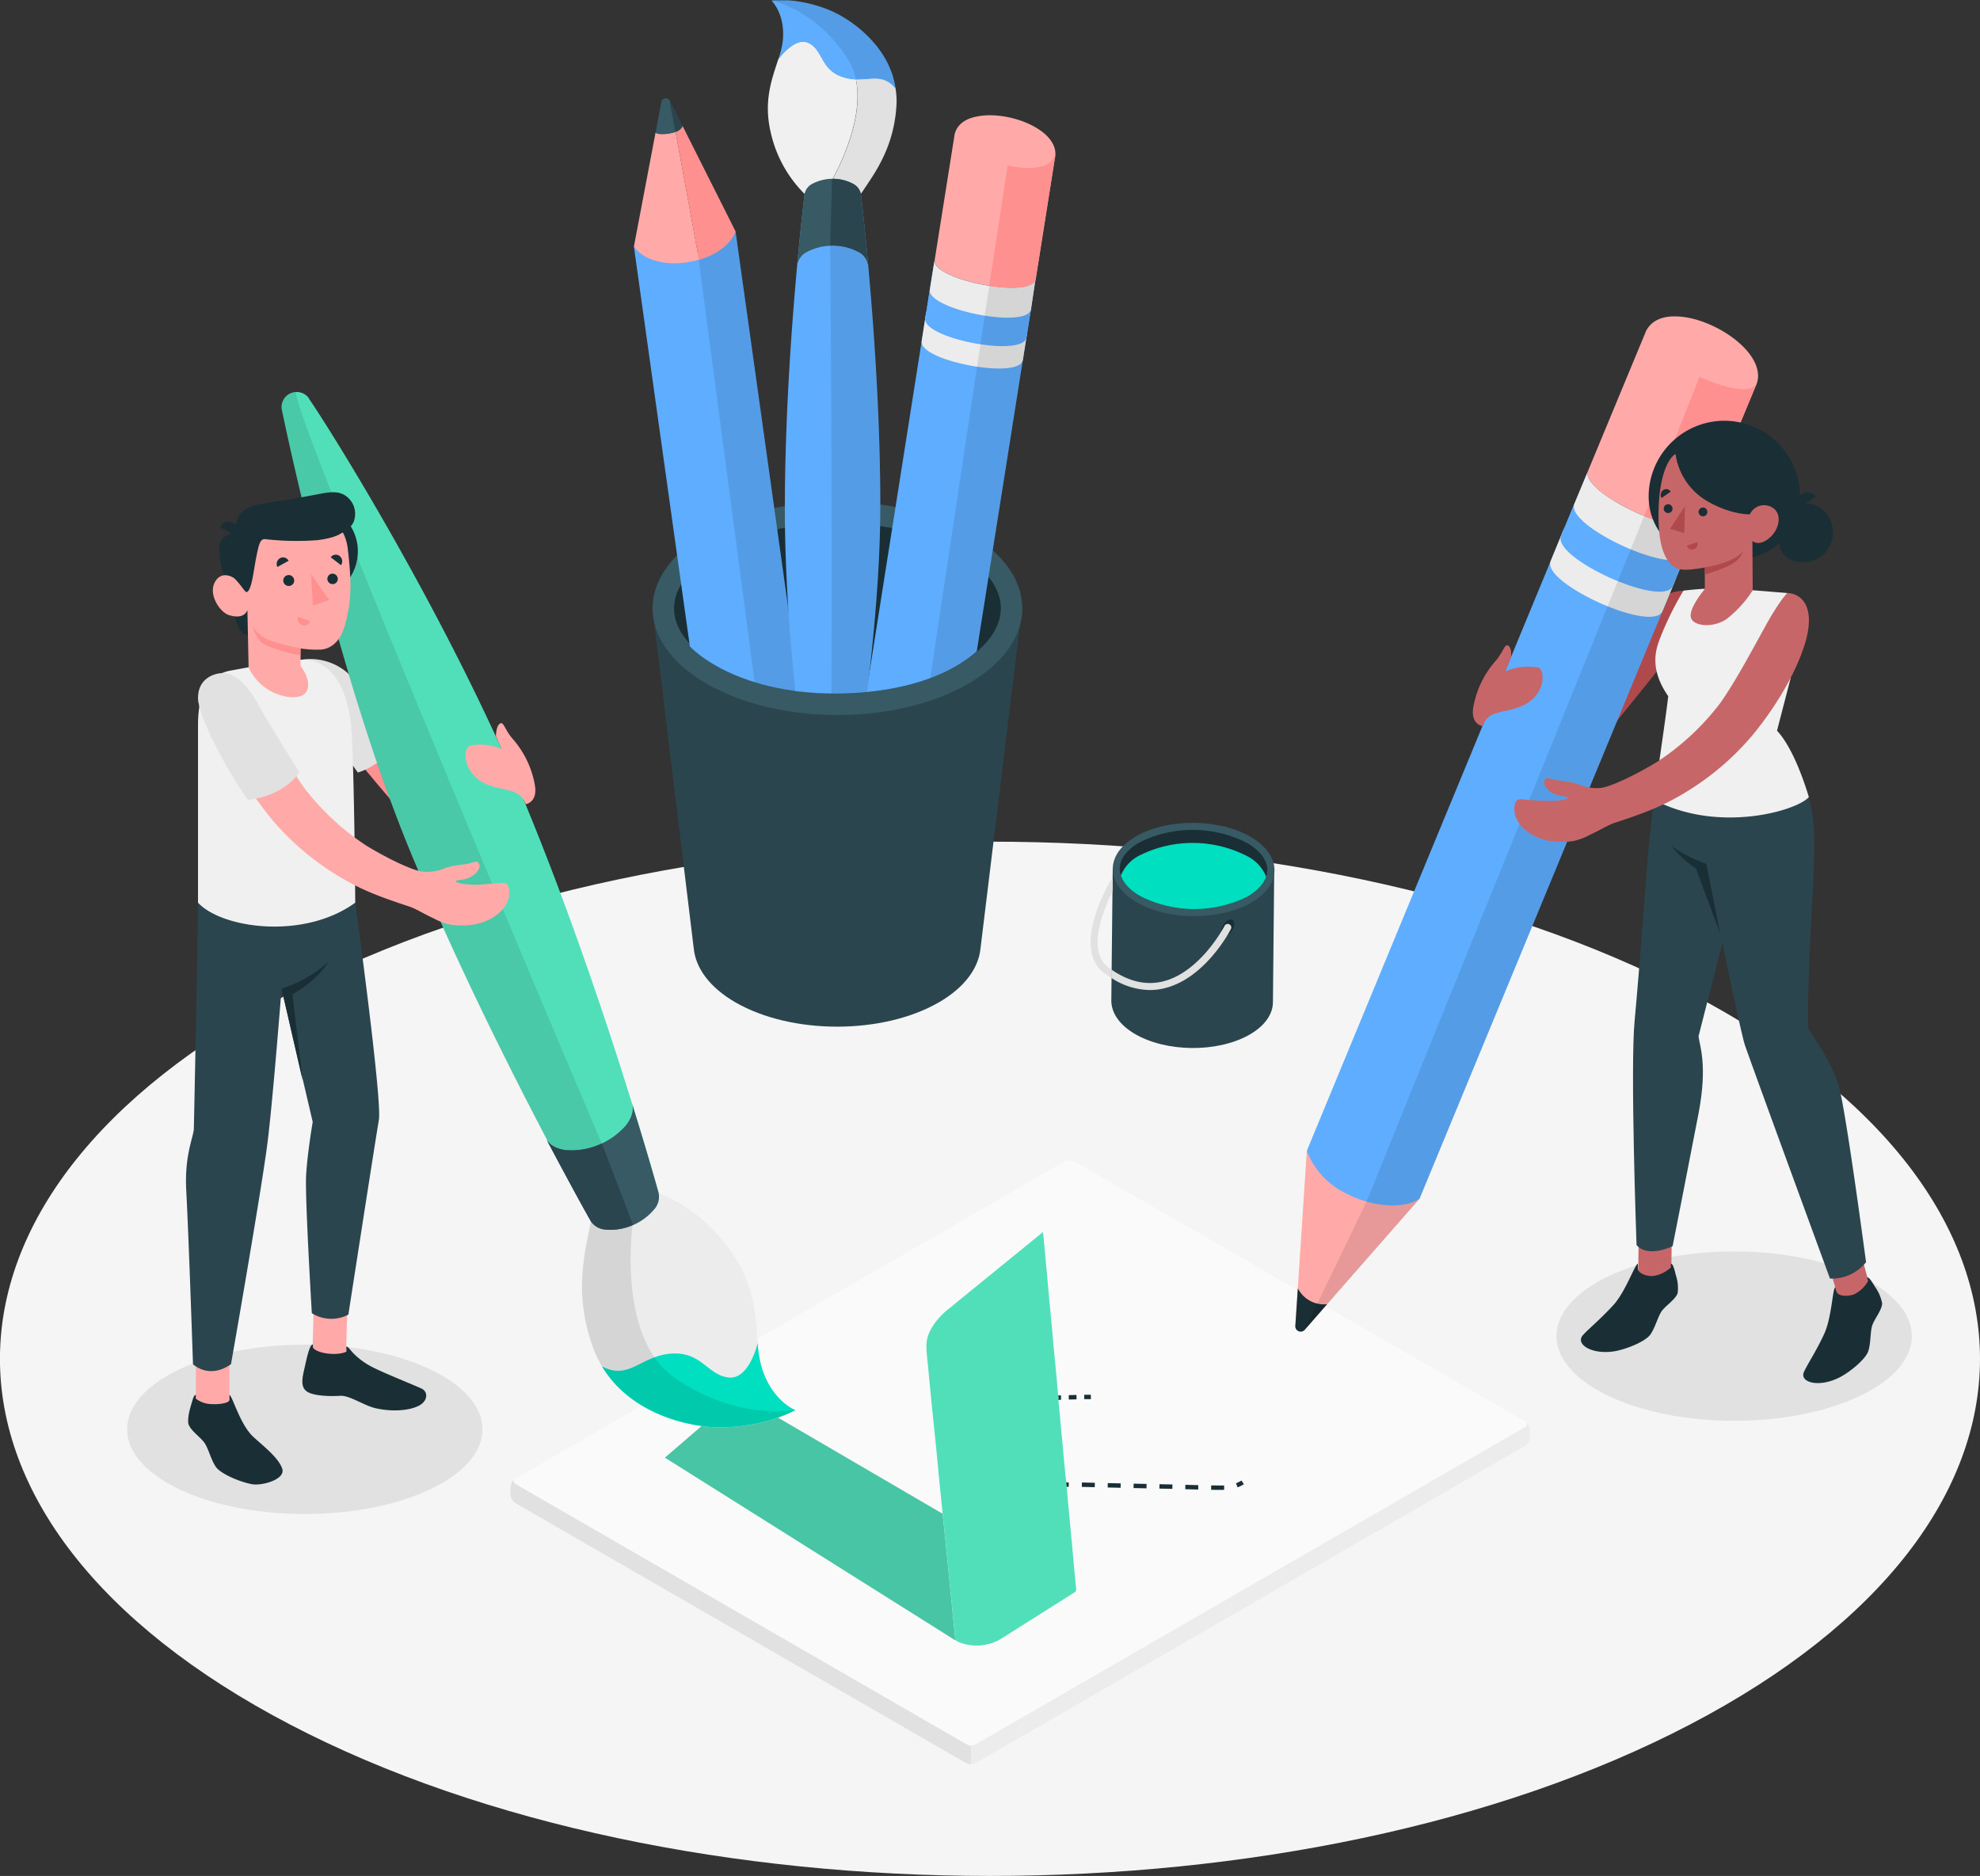<svg viewBox="0 0 450.07 426.48" xmlns="http://www.w3.org/2000/svg" xmlns:xlink="http://www.w3.org/1999/xlink"><rect x="0" y="0" width="450.07" height="426.48" fill="#333333" stroke="none"/><clipPath id="a" transform="translate(0 -10.79)"><path d="m189.79 168.47c-10.38 0-20.06-2.29-27.27-6.46-6.36-3.67-9.87-8.26-9.87-12.93s-15.65-118.17-15.65-118.17l37.56-30.91 74.66 27.1s-21.72 117.32-21.72 122-3.93 9.5-10.3 13.18c-7.2 4.14-17.02 6.19-27.41 6.19z"/></clipPath><path d="m65.91 402.83c87.88 45.91 230.37 45.91 318.25 0s87.88-120.34 0-166.26-230.37-45.91-318.25 0-87.91 120.35 0 166.26z" fill="#f5f5f5" transform="translate(0 -10.79)"/><ellipse cx="394.19" cy="303.75" fill="#e1e1e1" rx="40.39" ry="19.25"/><ellipse cx="69.28" cy="324.94" fill="#e1e1e1" rx="40.39" ry="19.25"/><g transform="translate(0 -10.79)"><path d="m219.5 411.54-102.25-59a2.65 2.65 0 0 1 -1.2-2.07v-1.55a2.63 2.63 0 0 1 1.2-2.07l124.68-72a2.65 2.65 0 0 1 2.39 0l102.25 59a2.65 2.65 0 0 1 1.2 2.07v1.55a2.63 2.63 0 0 1 -1.2 2.07l-124.68 72a2.65 2.65 0 0 1 -2.39 0z" fill="#ececec"/><path d="m346.57 335.24-124.68 72a2.65 2.65 0 0 1 -2.39 0l-102.25-59c-.66-.39-.66-1 0-1.38l124.68-72a2.65 2.65 0 0 1 2.39 0l102.25 59a.73.73 0 0 1 0 1.38z" fill="#fafafa"/><path d="m346.57 335.24-124.68 72a2.65 2.65 0 0 1 -2.39 0l-102.25-59c-.66-.39-.66-1 0-1.38l124.68-72a2.65 2.65 0 0 1 2.39 0l102.25 59a.73.73 0 0 1 0 1.38z" fill="#fafafa"/><path d="m220.7 407.92v3.91a2.48 2.48 0 0 1 -1.2-.29l-102.25-59a2.62 2.62 0 0 1 -1.2-2.07v-1.56a2.61 2.61 0 0 1 1-1.91c-.44.38-.36.89.22 1.22l102.23 59.01a1.79 1.79 0 0 0 .32.13z" fill="#e1e1e1"/><path d="m214.26 354.86c.13 1.16.25 2.32.37 3.47s.26 2.4.38 3.6c.11 1 .19 2 .29 3s.22 2.11.32 3.17.19 2 .29 3c.12 1.2.25 2.4.37 3.61.1 1 .19 2 .29 3 .12 1.22.26 2.44.38 3.67.07.71.13 1.43.19 2.15 0 0 0 .08-.07.12l-65.93-41.48 16.68-14.37 45.94 26.83c.16.05.33.14.5.23z" fill="#48c5a4"/><path d="m282.47 347.79a7 7 0 0 1 -1.34.66" fill="none" stroke="#1a2e35" stroke-miterlimit="10"/><path d="m278.25 349c-.31 0-.62 0-.94 0-3.45 0-6.84-.15-10.19-.22l-12.44-.26-9.39-.22h-.89" fill="none" stroke="#1a2e35" stroke-dasharray="2.94 2.94" stroke-miterlimit="10"/><path d="m242.93 348.3h-1.5c-.05-.49-.11-1-.17-1.49" fill="none" stroke="#1a2e35" stroke-miterlimit="10"/><path d="m240.91 343.43-.12-1.37c-.1-1.07-.19-2.15-.28-3.22-.13-1.28-.26-2.57-.38-3.86-.1-1.09-.18-2.19-.28-3.28" fill="none" stroke="#1a2e35" stroke-dasharray="3.37 3.37" stroke-miterlimit="10"/><path d="m239.68 330c0-.36-.07-.71-.1-1.07a1.63 1.63 0 0 1 .1-.41h1.5" fill="none" stroke="#1a2e35" stroke-miterlimit="10"/><path d="m242.94 328.46 2.64-.07" fill="none" stroke="#1a2e35" stroke-dasharray="1.76 1.76" stroke-miterlimit="10"/><path d="m246.46 328.37h1.5" fill="none" stroke="#1a2e35" stroke-miterlimit="10"/><path d="m214.26 354.86c-.3-3-.61-6.07-.91-9.12-.23-2.35-.44-4.7-.68-7.06-.29-2.88-.6-5.76-.89-8.65-.27-2.74-.54-5.48-.79-8.23-.16-1.69-.41-3.37-.41-5.09 0-2.23 1.15-4.45 3.14-6.61a17.45 17.45 0 0 1 1.88-1.73l20.94-17.05.54-.43c.07.67.14 1.29.2 1.9l.6 6.5q.27 2.9.52 5.79c.2 2.11.41 4.21.6 6.32.18 1.93.34 3.86.52 5.79s.37 3.75.54 5.62c.16 1.69.3 3.38.46 5.06 0 .23.11.45.16.67a1.63 1.63 0 0 0 -.1.41c.08.91.18 1.8.26 2.7.1 1.11.19 2.22.29 3.33.12 1.29.25 2.58.38 3.86.09 1.07.18 2.15.28 3.22s.21 2.25.32 3.37c.1.95.22 1.9.32 2.84.11 1.23.2 2.47.31 3.69l.42 4.48.48 5.08.45 4.94c.16 1.69.3 3.38.49 5.06.1 1 .14 1-1.06 1.74l-16.2 10.23a10.73 10.73 0 0 1 -9.25.65.79.79 0 0 0 -.22-.05l-.78-.49s.07-.08.07-.12c-.06-.72-.12-1.44-.19-2.15-.12-1.23-.26-2.45-.38-3.67-.1-1-.19-2-.29-3-.12-1.21-.25-2.41-.37-3.61-.1-1-.19-2-.29-3s-.22-2.11-.32-3.17-.18-2-.29-3c-.12-1.2-.25-2.4-.38-3.6s-.24-2.28-.37-3.42z" fill="#51dfba"/><path d="m373.92 150.56c-4.18 5.55-12.59 15.5-16.77 20.75a15.2 15.2 0 0 0 -3.39 9.69c0 2.61.75 4.79 3.3 3.68 1.84-.81 3-1.76 5.71-4.42 2.42-2.39 16.43-20.1 16.43-20.1s1.15-9.91 4.77-11-1.3-4.08-1.3-4.08c-1.53.19-4.55-.08-8.75 5.48z" fill="#b0494c"/><path d="m322.7 283.28-26.14 29.84a1.22 1.22 0 0 1 -2.12-.88l2.61-39.81z" fill="#ffaaa8"/><path d="m294.44 312.24a1.22 1.22 0 0 0 2.12.88l5.1-5.83a6.69 6.69 0 0 1 -6.29-3l-.37-.57z" fill="#1a2e35"/><path d="m361 117.78-1.4 3.39-1.71 4.09-60.84 147.16a17.75 17.75 0 0 0 8.75 9.58c6 3.2 13.19 3.78 16.88 1.29l60.4-146.08 3.23-7.82c-2.37 4.93-27.62-6.61-25.31-11.61z" fill="#5eadff"/><path d="m355.62 130.68-3.12 7.59c-1 2.16 3.13 5.5 8.33 8.22 6.91 3.63 15.75 6.15 17.05 3.28l2.31-5.59.79-2c-1.3 2.87-10.15.35-17.05-3.27-5-2.61-9-5.82-8.38-8a.49.49 0 0 1 .07-.23z" fill="#ececec"/><path d="m354.86 132.58c-2.28 5 23.08 16.52 25.36 11.49l3.15-7.58c-2.28 5-27.64-6.46-25.36-11.49z" fill="#5eadff"/><path d="m361 117.78-3.11 7.48c-2.28 4.93 22.09 16.26 25.18 11.93a1.05 1.05 0 0 0 .16-.26l3.07-7.56c-2.36 4.95-27.61-6.59-25.3-11.59z" fill="#ececec"/><path d="m383.08 137.19 3.23-7.82c-1.07 2.23-6.82 1.1-12.58-1.27l-63.08 155.84-14.09 29.17 26.14-29.84z" opacity=".1"/><path d="m374.18 86-13.18 31.78c-1 2.14 3.05 5.47 8.2 8.19 6.89 3.65 15.75 6.23 17.1 3.4l12.7-30.58c3.54-6.89-8.67-15.54-17.44-16.05-3.29-.22-6.06.71-7.38 3.26z" fill="#ffaaa8"/><path d="m386.31 96.49-12.57 31.6c5.12 2.11 10.22 3.24 12 1.88a2.3 2.3 0 0 0 .35-.36 1.37 1.37 0 0 0 .18-.24l13.05-31.49c-1.62 3.78-13.01-1.39-13.01-1.39z" fill="#ff9090"/></g><path d="m425.73 295.03-7.21 2.15-3.13-10.51 7.38-2.52z" fill="#c76668"/><path d="m417.46 304.41-.31-1c-.6.51-.79 6.89-2.47 10.57-1.84 4-3.8 6.88-4.62 8.69-1.06 2.33 3.18 3.66 7.94 1.33 2.35-1.16 6.11-4.19 6.7-6.12s.39-4.46.92-5.9 2.14-3.36 2.21-4.86a9.3 9.3 0 0 0 -1.54-3.67c-.72-1.17-1.49-2.47-1.9-2.22l.24.79a7.5 7.5 0 0 1 -3 2.94c-1.16.56-3.79.7-4.17-.55z" fill="#1a2e35" transform="translate(0 -10.79)"/><path d="m407.86 186c4.35 5.57 5.13 11.34 4.18 27.65s-1.25 30-1 30.87 5.36 7.47 7 13.43 6.13 39.79 6.13 39.79a10 10 0 0 1 -8.2 3.72s-18.13-49.46-19.35-53.12-9-42.32-9-42.32l1.17-21.82z" fill="#2b454e" transform="translate(0 -10.79)"/><path d="m388.93 137.92h6a14.23 14.23 0 0 0 14.23-14.23 17.24 17.24 0 0 0 -17.16-17.25 17.25 17.25 0 0 0 -17.25 17.25 14.23 14.23 0 0 0 14.18 14.23z" fill="#1a2e35" transform="translate(0 -10.79)"/><path d="m372.32 291.94h7.52v10.96h-7.52z" fill="#c76668" transform="matrix(1 .013 -.013 1 3.96 -15.73)"/><path d="m374.64 204.73c.66-7.53 2.28-20.58 2.28-20.58l19.26-1.15c3.12 4.86 1.76 12.95.91 20.25l-11 43.13c.22 2.06 2.12 6.44 0 17.55-2.38 12.39-5.89 30.16-5.89 30.16s-5.49 2.77-8.2-.24c0 0-1.46-40.31-.44-51 1.1-11.62 2.63-32.96 3.08-38.12z" fill="#2b454e" transform="translate(0 -10.79)"/><path d="m372.3 299.13v-1.07c-.72.3-2.8 6.34-5.5 9.35-3 3.29-5.67 5.44-7 6.92-1.77 2 1.93 4.48 7.14 3.66 2.59-.41 7.07-2.18 8.22-3.84s1.7-4.14 2.62-5.37 3.05-2.56 3.56-4a9.15 9.15 0 0 0 -.38-4c-.33-1.33-.69-2.8-1.15-2.68v.82a7.45 7.45 0 0 1 -3.76 1.91c-1.21.26-3.76-.39-3.75-1.7z" fill="#1a2e35" transform="translate(0 -10.79)"/><path d="m379.2 169.06c-.47 4.4-3.31 23.51-3.31 23.51 14.52 7.74 32.52 2.61 35.28-.58-2.5-8.22-5.18-12.9-7.24-15.09l3.13-12.07s-7-7.47-.76-19.22l-7.7-.62-11.3-.34c-2.71.16-4.63.42-4.63.42a71.42 71.42 0 0 0 -5.3 10.75c-1.14 2.92-2.37 7.18 1.83 13.24z" fill="#f0f0f0" transform="translate(0 -10.79)"/><path d="m380.86 114c-1.82 1.08-4.07 5.66-3.85 15.27.19 8.14 2.82 10.15 4.15 10.73s3.88.23 6.36-.19v4.89s-3.43 4-3.21 6.23 5 2.77 8.17.58a26 26 0 0 0 5.92-6.51l-.06-11.23s1.46 1.42 3.94-.75c2.05-1.79 2.74-4.81 1.14-6.43a3.57 3.57 0 0 0 -5.67 1.13s-4 .15-9.24-2.75a14.83 14.83 0 0 1 -7.65-10.97z" fill="#c76668" transform="translate(0 -10.79)"/><path d="m386.1 127.17a1 1 0 1 0 1.07-1 1 1 0 0 0 -1.07 1z" fill="#1a2e35" transform="translate(0 -10.79)"/><path d="m385.82 134.07-2.37.76a1.22 1.22 0 0 0 1.54.85 1.3 1.3 0 0 0 .83-1.61z" fill="#b0494c" transform="translate(0 -10.79)"/><path d="m377.7 124 2.07-1.44a1.2 1.2 0 0 0 -1.72-.35 1.34 1.34 0 0 0 -.35 1.79z" fill="#1a2e35" transform="translate(0 -10.79)"/><path d="m378.18 126.43a1 1 0 1 0 1.08-1 1 1 0 0 0 -1.08 1z" fill="#1a2e35" transform="translate(0 -10.79)"/><path d="m383.01 115.06-.16 6.16-3.24-1.01z" fill="#b0494c"/><path d="m387.52 139.76c2.62-.34 8-1.89 8.85-4a5.52 5.52 0 0 1 -1.89 2.72c-1.61 1.38-7 2.93-7 2.93z" fill="#b0494c" transform="translate(0 -10.79)"/><path d="m409.07 126.36 3.66-2.68a2.2 2.2 0 0 0 -3.14-.57 2.38 2.38 0 0 0 -.52 3.25z" fill="#1a2e35" transform="translate(0 -10.79)"/><path d="m391 223-3.14-15.82a34.37 34.37 0 0 1 -7.86-4 23.68 23.68 0 0 0 5.5 5.06z" fill="#1a2e35" transform="translate(0 -10.79)"/><path d="m407 138c-3.34-1.69-2.88-4.86-1.2-8.2s4-5.6 7.31-3.92a6.79 6.79 0 0 1 -6.11 12.12z" fill="#1a2e35" transform="translate(0 -10.79)"/><path d="m353.16 188c1.68.43 3.3.3 5.62 1.09a10.34 10.34 0 0 0 4.91.84c2.17-.14 7.87-2.84 12.92-5.9a57.67 57.67 0 0 0 14.39-13.37c4.57-6.47 9.63-16.67 12.05-20.57s3.25-4.48 3.25-4.48c3.16.14 6.3 3 4.2 10.74-1.74 6.39-6.42 14.66-12.17 21.61a61.47 61.47 0 0 1 -15.33 13.04c-5.34 3.26-10 4.88-16 6.86-1.62.55-2.68 1.35-5.65 2.74a13.43 13.43 0 0 1 -3.79 1.4 17.52 17.52 0 0 1 -5 0 11.82 11.82 0 0 1 -5.76-2.47 7.34 7.34 0 0 1 -2.13-2.72 4.93 4.93 0 0 1 -.26-3.4 1.43 1.43 0 0 1 .33-.62 1.69 1.69 0 0 1 1.21-.28 68.75 68.75 0 0 0 7.3.36c2-.14 3.39-.52 3.1-.8s-1.45-.12-3.06-.81-2.64-2.22-2.2-3 .39-.68 2.07-.26z" fill="#c76668" transform="translate(0 -10.79)"/><path d="m342.12 163.44a13.19 13.19 0 0 1 7.36-.92c2 .33 2 7-4.44 9.12-4.19 1.38-6.7.77-8.06 4.22 0 0-2.71-.36-2.1-4.22a21.55 21.55 0 0 1 5.12-10.64c1.85-2.18 2-4 2.88-3.4s.55 2.73.55 2.73z" fill="#c76668" transform="translate(0 -10.79)"/><path d="m82.51 168.31c4.46 5.33 12.59 15.5 16.77 20.75a15.22 15.22 0 0 1 3.39 9.69c0 2.61-.75 4.79-3.3 3.68-1.85-.81-3-1.76-5.71-4.42-2.43-2.39-11-12.7-11-12.7s-6.58-17.31-10.2-18.41a16.78 16.78 0 0 0 -6.13-.82c4.37-1.49 10.52-4.54 16.18 2.23z" fill="#ff9090" transform="translate(0 -10.79)"/><path d="m64.17 162.61c4.46-3.36 12-2.48 16.22 2.58 3.06 3.71 10.36 12.81 10.36 12.81a15.58 15.58 0 0 1 -9.4 8.42z" fill="#e1e1e1" transform="translate(0 -10.79)"/><path d="m149.71 282s-12.56-45.53-30.27-88.41c-17.56-42.49-44.65-85.59-49.19-92.13a.22.22 0 0 0 0-.08l-.07-.1a3.43 3.43 0 0 0 -6.18 2.06 3.33 3.33 0 0 0 .1.78s12 58.88 29.34 100.69 40.95 83.65 40.95 83.65a4.4 4.4 0 0 0 3.4 1.86 13 13 0 0 0 10.93-4.53 4.31 4.31 0 0 0 .99-3.79z" fill="#51dfba" transform="translate(0 -10.79)"/><path d="m63.94 103.34a3.33 3.33 0 0 0 .1.78s12 58.88 29.34 100.69c11.63 28.12 26.14 56.26 34.4 71.67l9-5.75s-72.09-169.53-69.4-170.83a3.44 3.44 0 0 0 -3.44 3.44z" opacity=".1" transform="translate(0 -10.79)"/><path d="m134.32 288.46c-1.45 7.35-4 16.78.62 29.05 5.22 13.92 21 17.75 28.59 17.77 10.57 0 17.26-3.92 17.26-3.92s-5.47-2.1-7.73-10a26.51 26.51 0 0 1 -.83-5.27c-.48-6.39-.69-13.36-6.28-21.09a37 37 0 0 0 -16.23-13z" fill="#ececec" transform="translate(0 -10.79)"/><path d="m173.06 321.36a26.51 26.51 0 0 1 -.83-5.27c0 .05-1.91 8.35-6.57 7.86s-6-5.46-12.21-5.46c-7.55 0-10.16 6.34-16.63 2.92 6.49 10.89 19.84 13.86 26.71 13.87 10.57 0 17.26-3.92 17.26-3.92s-5.47-2.1-7.73-10z" fill="#00dfbf" transform="translate(0 -10.79)"/><path d="m153.32 324c-12.23-8.47-9.93-31-9.57-34.67l-9.43-.9c-1.45 7.35-4 16.78.62 29.05 5.22 13.92 21 17.75 28.59 17.77 10.57 0 17.26-3.92 17.26-3.92s-13.16 2.67-27.47-7.33z" opacity=".1" transform="translate(0 -10.79)"/><path d="m134.32 288.46a4.42 4.42 0 0 0 3.4 1.86 13 13 0 0 0 10.93-4.53 4.32 4.32 0 0 0 1.07-3.77c-1.77-6.32-3.82-13.17-6.05-20.37.44 1.4 0 3.11-1.31 4.88a16.55 16.55 0 0 1 -13.82 5.72c-2.25-.3-3.77-1.27-4.42-2.61 3.88 7.36 7.58 14.18 10.2 18.82z" fill="#375a64" transform="translate(0 -10.79)"/><path d="m136.82 270.73a15.54 15.54 0 0 1 -8.28 1.52c-2.25-.3-3.77-1.27-4.42-2.61 3.9 7.33 7.58 14.18 10.2 18.82a4.42 4.42 0 0 0 3.4 1.86 12.12 12.12 0 0 0 6-1l.12-.19-7.05-18.44z" fill="#2b454e" transform="translate(0 -10.79)"/><circle cx="70.48" cy="136.18" fill="#1a2e35" r="10.85" transform="matrix(.973 -.23 .23 .973 -29.4 9.05)"/><path d="m44.51 319.7h7.64v13.08h-7.64z" fill="#ffaaa8" transform="matrix(-1 0 0 -1 96.66 641.7)"/><path d="m71 308.22 7.64.26.38-13.84-7.64-.26z" fill="#ffaaa8"/><path d="m45 216c0 7.29-.94 51.5-.94 51.5-.18 2.1-2.15 6-1.72 14 .58 10.95 1.53 39.42 1.53 39.42s3.58 3.55 8.64 0c0 0 6.91-39.39 8.28-50.24 1.21-9.4 3.21-35.14 3.21-35.14l7.08 30.3s-1.22 7.16-1.5 12.16 1.3 31.33 1.3 31.33a8.33 8.33 0 0 0 8.31.32s6.14-39.69 6.93-44.23-5.37-49.42-5.37-49.42z" fill="#2b454e" transform="translate(0 -10.79)"/><path d="m52.35 163.25a8.36 8.36 0 0 0 -6.71 6.42 27 27 0 0 0 -.63 5.8v40.53c5.36 5.83 24 8.54 35.74 0 0 0-.23-35.83-1.11-41.71-1.52-10.23-6.42-13.88-11.33-13.49l-11.8 1.68z" fill="#f0f0f0" transform="translate(0 -10.79)"/><path d="m51.74 143.89s1.75 8.26 2.46 9.62a3.75 3.75 0 0 0 2.16 1.74l-.12-5.81z" fill="#1a2e35" transform="translate(0 -10.79)"/><path d="m53.94 132.06a4.08 4.08 0 0 0 -3.37 1.19c-1.44 1.48-.64 6.11 1.17 10.64l3.31.38z" fill="#1a2e35" transform="translate(0 -10.79)"/><path d="m56 144.27c-.66.4-1.61-.87-2.43-1.73s-3.49-2-4.82.78 1.25 6.68 3.32 7.31c3.62 1.14 4.17-1.19 4.17-1.19l.27 13.08a11.68 11.68 0 0 0 8.81 6.68c6.43.87 5.1-4.43 3-7v-4a22.76 22.76 0 0 0 4.89.25c2.67-.41 4.34-2.51 5.15-5.4 1.3-4.64 1.79-8.38.69-17.5-1.21-10-12.83-10.09-19.11-6.14s-3.94 14.86-3.94 14.86z" fill="#ffaaa8" transform="translate(0 -10.79)"/><path d="m56 145.39c-.33 0-1.6-2.1-2.43-2.85-1.14-1 .33-10.48.33-10.48a4.46 4.46 0 0 1 1.11-4.77c1.57-1.73 4.19-1.92 8.66-2.62 2.35-.37 5.91-1 8.26-1.46 2.8-.52 5.11-1.07 7.09.64a5 5 0 0 1 1.37 5.57 4.44 4.44 0 0 1 -.79 1.18 4.63 4.63 0 0 1 -2 1.39s-1.22 1.08-5.47 1.6a62.85 62.85 0 0 1 -11.76-.22c-1.23-.17-1.5 1-2.16 4.29-.56 2.86-1.05 7.71-2.21 7.73z" fill="#1a2e35" transform="translate(0 -10.79)"/><path d="m54 132.8-4-2.16a2.21 2.21 0 0 1 3-1 2.39 2.39 0 0 1 1 3.16z" fill="#1a2e35" transform="translate(0 -10.79)"/><path d="m68.3 158.19s-5.95-1.2-8-2.3a6.86 6.86 0 0 1 -2.91-2.89 9.4 9.4 0 0 0 1.61 3.4c1.53 1.94 9.28 3.38 9.28 3.38z" fill="#ff9090" transform="translate(0 -10.79)"/><path d="m66.87 142.79a1.21 1.21 0 0 1 -1.19 1.21 1.24 1.24 0 1 1 1.19-1.23z" fill="#1a2e35" transform="translate(0 -10.79)"/><path d="m65.61 138.28-2.56 1.41a1.53 1.53 0 0 1 .6-2 1.43 1.43 0 0 1 1.96.59z" fill="#1a2e35" transform="translate(0 -10.79)"/><path d="m67.76 151 2.72 1a1.42 1.42 0 0 1 -1.84.9 1.51 1.51 0 0 1 -.88-1.9z" fill="#ff9090" transform="translate(0 -10.79)"/><path d="m77.51 139.28-2.33-1.8a1.42 1.42 0 0 1 2-.31 1.55 1.55 0 0 1 .33 2.11z" fill="#1a2e35" transform="translate(0 -10.79)"/><path d="m76.79 142.45a1.19 1.19 0 1 1 -1.19-1.25 1.23 1.23 0 0 1 1.19 1.25z" fill="#1a2e35" transform="translate(0 -10.79)"/><path d="m70.71 130.53.4 7.17 3.74-1.28z" fill="#ff9090"/><path d="m52.15 329v-1.09c.73.32 2.43 6.8 5.46 9.56 2.41 2.2 5.7 4.74 6.54 7.19s-4.58 3.95-6.83 3.55c-2.62-.46-7.15-2.3-8.29-4s-1.67-4.22-2.6-5.48-3-2.64-3.55-4.09c-.28-.8 0-2.54.43-4s.74-2.84 1.2-2.71v.83a6.11 6.11 0 0 0 3.82 1.24c1.12.08 3.83-.14 3.82-1z" fill="#1a2e35" transform="translate(0 -10.79)"/><path d="m78.72 316.91c.39 0 .72.57 1.59 1.52a16.74 16.74 0 0 0 4.5 3.24c2.86 1.43 8.42 3.63 10.94 4.76 1.57.71 1.49 2.61-.13 3.69s-5.55 1.86-10.26.81c-2.57-.58-5.91-2.95-8-2.82s-6.07.1-7.63-1-.94-3.37-.5-5.35c.48-2.15 1.17-5.45 1.89-5.3v.68c.92 1.39 5.6 1.95 7.62.93z" fill="#1a2e35" transform="translate(0 -10.79)"/><path d="m64 235.54a28.28 28.28 0 0 0 10.64-6.1s-2 3.85-8.16 7.42l2.3 19.54z" fill="#1a2e35" transform="translate(0 -10.79)"/><path d="m106.79 207.05c-1.68.43-3.3.29-5.62 1.09a10.45 10.45 0 0 1 -4.91.83c-2.17-.13-7.87-2.83-12.92-5.89a57.86 57.86 0 0 1 -14.34-13.38c-4.57-6.47-9.63-16.67-12.05-20.58s-4.71-4.31-7.4-4.19c-3.16.13-5.18 3-2.41 9a122.85 122.85 0 0 0 14.53 23 61.27 61.27 0 0 0 15.33 13.07c5.34 3.26 10 4.88 16 6.87 1.62.54 2.68 1.34 5.65 2.74a13.74 13.74 0 0 0 3.79 1.4 17.52 17.52 0 0 0 5 0 11.9 11.9 0 0 0 5.76-2.46 7.42 7.42 0 0 0 2.13-2.72 5 5 0 0 0 .26-3.41 1.4 1.4 0 0 0 -.33-.61 1.64 1.64 0 0 0 -1.21-.28c-2.38.08-4.93.52-7.3.36-2-.15-3.39-.52-3.1-.81s1.45-.11 3.06-.8 2.64-2.22 2.2-3.05-.44-.62-2.12-.18z" fill="#ffaaa8" transform="translate(0 -10.79)"/><path d="m50.53 163.8c-2.44.12-5.58 1.61-5.52 5.75s6.43 16.2 11.35 23.09c0 0 7.66-.5 11.69-6.27 0 0-7.16-11.39-9.11-15-1.74-3.29-4.86-7.74-8.41-7.57z" fill="#e1e1e1" transform="translate(0 -10.79)"/><path d="m114 181.05a12.43 12.43 0 0 0 -7-.78c-2 .33-2 7 4.44 9.13 4.19 1.37 6.7.76 8.06 4.21 0 0 2.71-.36 2.1-4.21a21.58 21.58 0 0 0 -5.11-10.69c-1.85-2.18-2-4-2.88-3.4s-.88 2.86-.88 2.86z" fill="#ffaaa8" transform="translate(0 -10.79)"/><path d="m289.64 208.75-36.71-.5-.32 30c0 2.71 1.73 5.44 5.29 7.55 7.12 4.21 18.74 4.34 26 .28 3.64-2.05 5.45-4.77 5.45-7.51z" fill="#2b454e" transform="translate(0 -10.79)"/><path d="m258.4 200.82c-7.21 4.06-7.29 10.77-.17 15s18.75 4.34 26 .28 7.29-10.77.16-15-18.78-4.34-25.99-.28z" fill="#375a64" transform="translate(0 -10.79)"/><path d="m288.06 208.63a4.56 4.56 0 0 1 -.26 1.44c-.56 1.71-2.06 3.31-4.39 4.63a27.13 27.13 0 0 1 -24.37-.26c-2.25-1.34-3.73-2.95-4.25-4.63a4.53 4.53 0 0 1 -.26-1.54c0-2.24 1.68-4.39 4.65-6.05a27.13 27.13 0 0 1 24.37.26c2.93 1.74 4.53 3.91 4.51 6.15z" fill="#1a2e35" transform="translate(0 -10.79)"/><path d="m287.8 210.07c-.56 1.71-2.06 3.31-4.39 4.63a27.13 27.13 0 0 1 -24.37-.26c-2.25-1.34-3.73-2.95-4.25-4.63a8.81 8.81 0 0 1 4.39-4.62 27.05 27.05 0 0 1 24.37.26 9 9 0 0 1 4.25 4.62z" fill="#00dfbf" transform="translate(0 -10.79)"/><path d="m279.11 220c.81-.45 1.45-.07 1.44.85a3.19 3.19 0 0 1 -1.48 2.49c-.8.46-1.45.08-1.44-.85a3.24 3.24 0 0 1 1.48-2.49z" fill="#1a2e35" transform="translate(0 -10.79)"/><path d="m252.87 213.52c-2 4-6 13.44-.81 17.3.22.16.41.3.63.44v1.91c-.51-.32-1-.68-1.57-1.06-7.79-5.77 1-20.58 1.37-21.2a.74.74 0 0 1 .44-.34z" fill="#e1e1e1" transform="translate(0 -10.79)"/><path d="m279.79 222c-.22.46-5.89 11.3-15.21 13.48a13.62 13.62 0 0 1 -3.22.38 16.23 16.23 0 0 1 -8.69-2.72v-1.91c3.86 2.67 7.73 3.59 11.53 2.71 8.6-2 14.12-12.58 14.16-12.68a.79.79 0 0 1 1.07-.34.78.78 0 0 1 .36 1.08z" fill="#e1e1e1" transform="translate(0 -10.79)"/><path d="m232.3 149.08h-84l9.39 77.29c.43 4.47 3.57 8.88 9.49 12.3 12.76 7.36 33.45 7.36 46.22 0 5.92-3.42 9.05-7.83 9.48-12.3z" fill="#2b454e" transform="translate(0 -10.79)"/><path d="m160.65 131.93c16.41-9.47 43-9.47 59.42 0s16.41 24.83 0 34.31-43 9.47-59.42 0-16.41-24.84 0-34.31z" fill="#375a64" transform="translate(0 -10.79)"/><path d="m190.36 168.47c-10.38 0-20.07-2.29-27.27-6.46-6.37-3.67-9.87-8.26-9.87-12.93s3.5-9.25 9.86-12.93c7.21-4.16 16.9-6.45 27.28-6.45s20.06 2.29 27.27 6.45c6.36 3.68 9.87 8.27 9.87 12.93s-3.5 9.26-9.87 12.92c-7.21 4.18-16.89 6.47-27.27 6.47z" fill="#1a2e35" transform="translate(0 -10.79)"/><g clip-path="url(#a)"><path d="m213.62 212.54-15.5 29.46a1 1 0 0 1 -1.9-.3l-5.68-33z" fill="#ffaaa8" transform="translate(0 -10.79)"/><path d="m213.62 212.54-15.5 29.46a1 1 0 0 1 -1.9-.3l-5.68-33z" fill="#ffaaa8" transform="translate(0 -10.79)"/><path d="m196.22 241.74a1 1 0 0 0 1.9.3l3-5.76a5.63 5.63 0 0 1 -5.73-1.21l-.41-.4z" fill="#1a2e35" transform="translate(0 -10.79)"/><path d="m212.44 69.84-.48 3-.59 3.67-20.83 132.19a14.91 14.91 0 0 0 9 6.09c5.5 1.44 11.52.5 14-2.26l20.74-131.16 1.11-7c-.97 4.48-23.86.01-22.95-4.53z" fill="#5eadff" transform="translate(0 -10.79)"/><path d="m210.58 81.43-1.06 6.81c-.38 2 3.63 3.89 8.41 5.08 6.35 1.61 14.07 1.93 14.57-.67l.79-5 .25-1.8c-.5 2.6-8.22 2.28-14.57.68-4.58-1.16-8.46-3-8.41-4.87a.46.46 0 0 1 .02-.23z" fill="#ececec" transform="translate(0 -10.79)"/><path d="m210.33 83.13c-.88 4.56 22.09 9 23 4.42l1.09-6.81c-.88 4.55-23.84.14-23-4.42z" fill="#5eadff" transform="translate(0 -10.79)"/><path d="m212.44 69.84-1.07 6.72c-.89 4.47 21.24 8.94 22.91 4.81a.92.92 0 0 0 .08-.25l1-6.78c-.94 4.51-23.83.04-22.92-4.5z" fill="#ececec" transform="translate(0 -10.79)"/><path d="m234.28 81.37 1.11-7c-.44 2-5.36 2.24-10.53 1.43l-21 139.67-5.74 26.53 15.5-29.5z" opacity=".1" transform="translate(0 -10.79)"/><path d="m217 41.31-4.53 28.53c-.39 1.94 3.56 3.87 8.3 5.08 6.35 1.63 14.1 2 14.65-.58l4.35-27.44c1.54-6.32-10.13-11-17.4-9.69-2.74.44-4.83 1.79-5.37 4.1z" fill="#ffaaa8" transform="translate(0 -10.79)"/><path d="m163.58 206.06-.43-3.05-.52-3.69-18.54-132.48c1.71 1.77 6.17 2.71 11 2.19 5.66-.61 10.86-2.93 12.11-5.62l18.39 131.51 1 7c-.88-4.48-23.84-.41-23.01 4.14z" fill="#5eadff" transform="translate(0 -10.79)"/><path d="m161.92 194.44-.95-6.83c-.34-2 3.7-3.82 8.51-4.93 6.37-1.5 14.1-1.69 14.55.92l.7 5 .22 1.8c-.45-2.61-8.17-2.42-14.55-.93-4.6 1.08-8.52 2.85-8.49 4.72a.34.34 0 0 0 .01.25z" fill="#ececec" transform="translate(0 -10.79)"/><path d="m161.7 192.73c-.8-4.57 22.24-8.58 23-4l1 6.83c-.79-4.57-23.83-.56-23 4z" fill="#00dfbf" transform="translate(0 -10.79)"/><path d="m163.58 206.06-1-6.74c-.82-4.48 21.39-8.57 23-4.4a.92.92 0 0 1 .08.25l.91 6.79c-.86-4.52-23.82-.45-22.99 4.1z" fill="#ececec" transform="translate(0 -10.79)"/><path d="m153.56 40.78c-3.36.87-4.55.17-4.55.17l-4.92 25.89c2.68 3.84 9.21 4.65 14.74 3l-.17-1.29z" fill="#ffaaa8" transform="translate(0 -10.79)"/><path d="m167.23 63.41-12.06-24z" fill="#fafafa" transform="translate(0 -10.79)"/><path d="m155.17 28.66-2.92-5.81z" fill="#e1e1e1"/><path d="m150.34 33.91-1.34 7.09s1.14.8 4.55-.17l-1.31-7.14a1 1 0 0 0 -1.34-.46 1 1 0 0 0 -.56.68z" fill="#375a64" transform="translate(0 -10.79)"/><path d="m185.61 194.92-18.39-131.49c-1.3 3.14-4.61 5.36-8.39 6.45l17.27 130.47c5.18-.72 10.1-.43 10.5 1.61z" opacity=".1" transform="translate(0 -10.79)"/><path d="m167.22 63.43-12.06-24a3.23 3.23 0 0 1 -1.61 1.33l5.1 27.81.17 1.29c3.79-1.07 7.1-3.29 8.4-6.43z" fill="#ff9090" transform="translate(0 -10.79)"/><path d="m153.56 40.78a2.42 2.42 0 0 0 1.61-1.33l-2.92-5.81z" fill="#2b454e" transform="translate(0 -10.79)"/><path d="m167.61 234.66-4-28.6c-.36-1.94 3.63-3.8 8.39-4.93 6.37-1.52 14.12-1.76 14.63.83l3.87 27.51c1.44 6.35-10.31 10.82-17.56 9.39-2.73-.49-4.79-1.86-5.33-4.2z" fill="#ff9090" transform="translate(0 -10.79)"/><path d="m182.9 54.87s-4.46 35.87-4.5 71.37c0 35.21 6.47 73.64 7.77 79.57v.07a.37.37 0 0 1 0 .09 2.62 2.62 0 0 0 5 .36 2.51 2.51 0 0 0 .16-.58s8.74-45.15 8.77-79.78-4.43-71.14-4.43-71.14a3.33 3.33 0 0 0 -1.85-2.31 10 10 0 0 0 -9.06 0 3.31 3.31 0 0 0 -1.86 2.35z" fill="#5eadff" transform="translate(0 -10.79)"/><path d="m191.17 206.33a2.51 2.51 0 0 0 .16-.58s8.74-45.15 8.77-79.78c0-23.29-2-47.43-3.31-60.74l-8.09 1.4s1.31 141-1 141.12a2.63 2.63 0 0 0 3.47-1.42z" opacity=".1" transform="translate(0 -10.79)"/><path d="m189.26 51.43c1.12-2.09 7.24-13.44 5.27-22.67a10.16 10.16 0 0 1 -3.59-.76c-4.38-1.82-3.86-5.72-7-7.44s-6.92 3.58-7 3.62c-1.53 4.66-3.42 9.65-1.74 16.75a28.45 28.45 0 0 0 7.67 13.93h12.78c.79-1.19 1.67-2.46 2.55-3.84-.88 1.38-1.76 2.65-2.55 3.84z" fill="#f0f0f0" transform="translate(0 -10.79)"/><path d="m203.55 30.8c-2.71-3.27-5.5-1.92-9-2 2 9.23-4.15 20.58-5.27 22.67l6.41 3.4c.79-1.19 1.67-2.46 2.55-3.84l.66-1.06c.44-.72.87-1.48 1.28-2.27a33.31 33.31 0 0 0 1.71-3.85 29 29 0 0 0 .91-2.9 32 32 0 0 0 1-6.8 18 18 0 0 0 -.25-3.35z" fill="#e1e1e1" transform="translate(0 -10.79)"/><path d="m203.55 30.75c-.09-.57-.2-1.13-.33-1.67a.75.75 0 0 0 -.05-.16c-.1-.42-.22-.82-.35-1.21 0-.16-.1-.31-.16-.47s-.09-.23-.13-.35-.17-.43-.26-.64-.21-.5-.33-.75c-.27-.56-.56-1.11-.87-1.63s-.64-1.05-1-1.54-.71-1-1.09-1.43a28.69 28.69 0 0 0 -8.51-6.9l-.71-.36-.2-.1c-.29-.13-.56-.26-.83-.37a32 32 0 0 0 -5.24-1.67c-.8-.18-1.56-.31-2.27-.42s-1.36-.17-2-.22h-.85-.77c-.47 0-.88 0-1.22 0-.66 0-1 .08-1 .08s3.25 3.08 2.53 9.33a19.82 19.82 0 0 1 -1 4s3.8-5.33 7-3.62 2.64 5.62 7 7.44a10.16 10.16 0 0 0 3.59.76c3.52.12 6.31-1.23 9 2z" fill="#5eadff" transform="translate(0 -10.79)"/><path d="m175.39 10.89s10.07 2 17.27 13.23a13.73 13.73 0 0 1 1.87 4.64c3.52.12 6.31-1.23 9 2v-.05c-.09-.57-.2-1.13-.33-1.67a.75.75 0 0 0 -.05-.16c-.1-.42-.22-.82-.35-1.21 0-.16-.1-.31-.16-.47s-.09-.23-.13-.35-.17-.43-.26-.64-.21-.5-.33-.75c-.27-.56-.56-1.11-.87-1.63s-.64-1.05-1-1.54-.71-1-1.09-1.43a28.69 28.69 0 0 0 -8.51-6.9l-.71-.36-.2-.1c-.29-.13-.56-.26-.83-.37a32 32 0 0 0 -5.24-1.67c-.8-.18-1.56-.31-2.27-.42s-1.36-.17-2-.22h-.85-.77c-.47 0-.88 0-1.22 0-.66 0-1 .08-1 .08z" opacity=".1" transform="translate(0 -10.79)"/><path d="m195.67 54.83a3.37 3.37 0 0 0 -1.86-2.31 10 10 0 0 0 -9.06 0 3.35 3.35 0 0 0 -1.86 2.35c-.6 5-1.16 10.43-1.69 16.17a4.16 4.16 0 0 1 2.36-3.04 12.67 12.67 0 0 1 11.44 0 4.12 4.12 0 0 1 2.36 3.15c-.61-6.35-1.2-12.27-1.69-16.32z" fill="#375a64" transform="translate(0 -10.79)"/><path d="m188.7 66.63a12.06 12.06 0 0 1 6.3 1.37 4.12 4.12 0 0 1 2.36 3.15c-.61-6.33-1.2-12.25-1.69-16.3a3.37 3.37 0 0 0 -1.86-2.31 9.23 9.23 0 0 0 -4.55-1.09l-.13.1-.43 15.1z" fill="#2b454e" transform="translate(0 -10.79)"/></g><path d="m235.39 74.34s0 0 0 0l4.35-27.44a5.08 5.08 0 0 0 .12-.86c-1.79 4.73-10.8 2.33-10.8 2.33l-4.21 27.42c5.15.78 10.15.59 10.54-1.45z" fill="#ff9090" transform="translate(0 -10.79)"/></svg>
